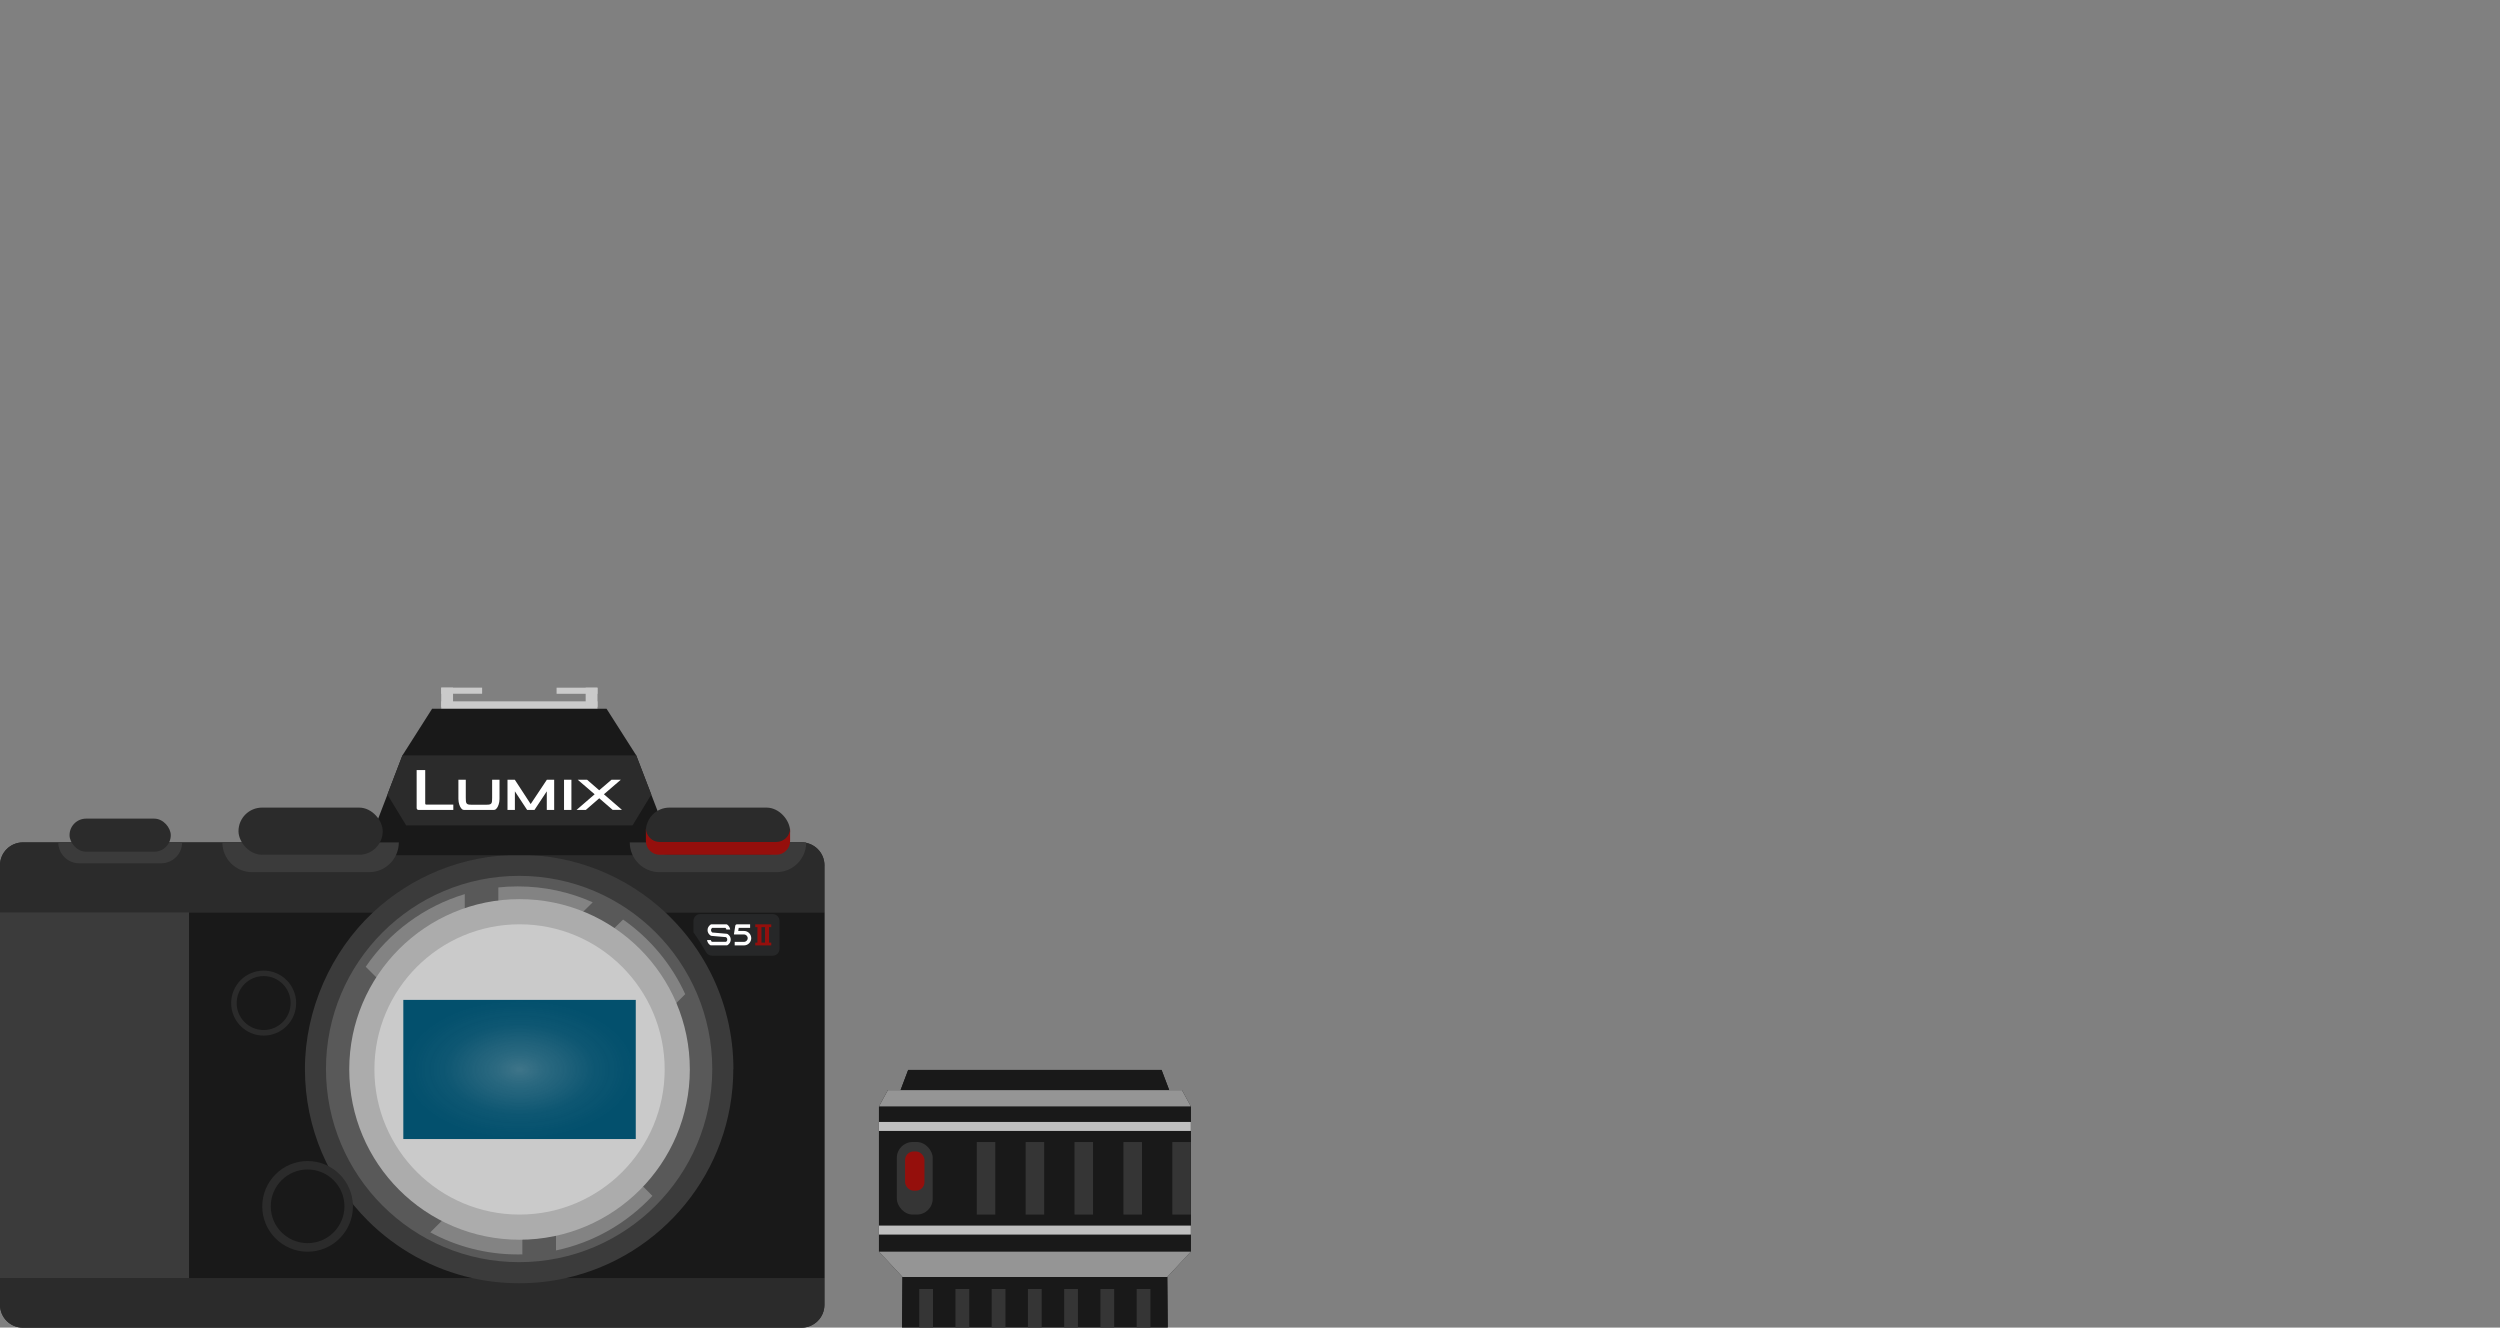 <?xml version="1.0" encoding="UTF-8"?> <svg xmlns="http://www.w3.org/2000/svg" id="Calque_1" data-name="Calque 1" viewBox="0 0 467 248"><rect x="0" y="0" width="467" height="248" fill="#808080" stroke="none"/><defs><radialGradient id="Dégradé_sans_nom_16" cx="97.05" cy="199.77" r="21.45" data-name="Dégradé sans nom 16" fx="97.05" fy="199.77" gradientTransform="matrix(1 0 0 .6 0 79.91)" gradientUnits="userSpaceOnUse"><stop offset="0" stop-color="#03506d" stop-opacity=".7"></stop><stop offset=".2" stop-color="#03506d" stop-opacity=".79"></stop><stop offset=".66" stop-color="#03506d" stop-opacity=".95"></stop><stop offset="1" stop-color="#03506d"></stop></radialGradient><style>.cls-10,.cls-11,.cls-12,.cls-13,.cls-2,.cls-4,.cls-5,.cls-8{stroke-width:0}.cls-2{fill:#2b2b2b}.cls-4{fill:#3b3b3b}.cls-5{fill:#fff}.cls-8{fill:#353535}.cls-10{fill:#838383}.cls-11{fill:#cacaca}.cls-12{fill:#950f0c}.cls-13{fill:#191919}</style></defs><path d="M220.79 203.64h-2.38l-1.43-3.78h-47.33l-1.42 3.78h-2.38l-1.66 3.03v27.14h.02l4.37 4.73-.08 9.42h49.63l-.08-9.42 4.38-4.73h.02v-27.14l-1.66-3.03z" class="cls-13"></path><path d="m169.65 199.86-1.43 3.78h50.19l-1.43-3.78h-47.33Zm-5.46 6.81h58.26v27.14h-58.26v-27.14Z" class="cls-13"></path><rect width="6.7" height="13.55" x="167.53" y="213.33" class="cls-8" rx="2.95" ry="2.95"></rect><rect width="3.62" height="7.33" x="169.07" y="215.09" class="cls-12" rx="1.6" ry="1.6"></rect><path d="M182.46 213.33h3.46v13.55h-3.46v-13.55Zm9.13 0h3.46v13.55h-3.46v-13.55Zm9.13 0h3.46v13.55h-3.46v-13.55Zm9.14 0h3.46v13.55h-3.46v-13.55Zm9.13 0h3.46v13.55h-3.46v-13.55Z" class="cls-8"></path><path d="M168.58 238.54h49.47l.08 9.42H168.5l.08-9.42Z" class="cls-13"></path><path d="m218.05 238.54 4.4-4.73h-58.26l4.39 4.73h49.47Zm-52.2-34.9-1.66 3.03h58.26l-1.66-3.03h-54.94Z" style="fill:#959595;stroke-width:0"></path><path d="M171.71 240.78h2.57v7.17h-2.57v-7.17Zm6.77 0h2.57v7.17h-2.57v-7.17Zm6.77 0h2.57v7.17h-2.57v-7.17Zm6.77 0h2.57v7.17h-2.57v-7.17Zm6.77 0h2.57v7.17h-2.57v-7.17Zm6.77 0h2.57v7.17h-2.57v-7.17Zm6.77 0h2.57v7.17h-2.57v-7.17Z" class="cls-8"></path><path d="M164.19 209.58h58.26v1.68h-58.26v-1.68Zm0 19.36h58.26v1.68h-58.26v-1.68Z" style="fill:#bfbfbf;stroke-width:0"></path><g id="body"><path d="M149.72 157.36H4.28c-2.36 0-4.28 1.91-4.28 4.28v82.09c0 2.36 1.91 4.28 4.28 4.28h145.45c2.36 0 4.28-1.91 4.28-4.28v-82.09c0-2.36-1.91-4.28-4.28-4.28Z" class="cls-2"></path><path d="M35.31 170.44H154v68.32H35.31z" class="cls-13"></path><path d="M154 161.64v8.81H0v-8.81c0-2.36 1.91-4.28 4.28-4.28h145.45c2.36 0 4.28 1.91 4.28 4.28Z" class="cls-2"></path><path d="M0 170.44h35.31v68.32H0z" class="cls-4"></path><path d="M154 238.77v4.96c0 2.36-1.91 4.28-4.28 4.28H4.28c-2.36 0-4.28-1.91-4.28-4.28v-4.96h154Z" class="cls-2"></path></g><g id="lens"><path d="M136.98 199.69c0 19.13-13.42 35.12-31.35 39.08-2.79.62-5.69.94-8.66.94s-5.87-.32-8.66-.94c-7.55-1.67-14.3-5.47-19.59-10.74-7.27-7.25-11.76-17.27-11.76-28.34s4.89-21.94 12.7-29.24c7.15-6.68 16.76-10.77 27.32-10.77s20.17 4.09 27.32 10.77c.03.03.06.05.09.08.32.3.63.6.93.91 2.98 2.99 5.49 6.45 7.41 10.25 2.73 5.41 4.27 11.53 4.27 18Z" class="cls-4"></path><circle cx="96.97" cy="199.69" r="36.08" style="fill:#595959;stroke-width:0"></circle><path d="M86.82 167.02v32.07c-6.16-6.14-12.33-12.31-18.5-18.5 4.38-6.42 10.89-11.28 18.5-13.57Z" class="cls-10"></path><path d="m114.34 215.85 7.53 7.54c-4.73 5.07-10.97 8.71-18.01 10.19v-6.01c0-4.04-6.28-4.04-6.28 0v6.75c-.28 0-.57.01-.85.01-5.92 0-11.49-1.5-16.35-4.13l15.57-15.59c2-2.01.46-4.72-1.69-5.23.58-1.14.33-2.54-.61-3.4l-3.86-3.92c.13.02.26.02.4.02 1.64-.03 2.94-1.39 2.9-3.03v-33.28c1.19-.13 2.41-.19 3.64-.19 4.98 0 9.72 1.06 13.99 2.97-3.4 3.36-6.78 6.72-10.32 9.93-3 2.72 1.45 7.15 4.43 4.44 3.96-3.6 7.75-7.39 11.56-11.15 5.01 3.5 9.05 8.31 11.61 13.94l-14.31 14.31c-2.18 2.21-.13 5.28 2.24 5.37v5.29c-2.06.56-3.6 3.23-1.61 5.19Z" class="cls-10"></path><circle cx="97.05" cy="199.77" r="31.81" style="fill:#acacac;stroke-width:0"></circle><circle cx="97.05" cy="199.77" r="27.11" class="cls-11"></circle><path d="M75.34 186.78h43.42v25.99H75.34z" style="fill:url(#Dégradé_sans_nom_16);stroke-width:0"></path></g><g id="top"><g id="Support"><path d="M82.42 131.01h29.19v2.64H82.42v-2.64Z" class="cls-11"></path><path d="M82.42 128.45h2.21v3.59h-2.21v-3.59Z" class="cls-11"></path><path d="M82.42 128.45h7.64v1.14h-7.64v-1.14ZM111.61 132.05h-2.21v-3.59h2.21v3.59Z" class="cls-11"></path><path d="M111.61 129.6h-7.64v-1.14h7.64v1.14Z" class="cls-11"></path></g><path d="m121.66 148.43-2.81-7.32v-.01l-5.55-8.71H80.72l-5.54 8.71-.01.01-2.8 7.32-4.35 11.33h57.99l-4.35-11.33z" class="cls-13"></path><path d="M118.85 141.11H75.17l-2.8 7.32 3.5 5.75h42.29l3.5-5.75-2.81-7.32z" class="cls-2"></path></g><g id="button_body"><path d="M57.46 220.04c2.93 0 5.3 2.37 5.3 5.3s-2.37 5.3-5.3 5.3-5.3-2.37-5.3-5.3 2.37-5.3 5.3-5.3m0-3.16c-4.67 0-8.47 3.8-8.47 8.47s3.8 8.47 8.47 8.47 8.47-3.8 8.47-8.47-3.8-8.47-8.47-8.47Z" class="cls-2"></path><circle cx="57.46" cy="225.34" r="6.88" class="cls-13"></circle><path d="M49.25 182.76c2.55 0 4.62 2.07 4.62 4.62S51.8 192 49.25 192s-4.62-2.07-4.62-4.62 2.07-4.62 4.62-4.62m0-1.45c-3.35 0-6.07 2.72-6.07 6.07s2.72 6.07 6.07 6.07 6.07-2.72 6.07-6.07-2.72-6.07-6.07-6.07Z" class="cls-2"></path><circle cx="49.25" cy="187.37" r="5.04" class="cls-13"></circle></g><g id="button_top"><path d="M41.54 157.36H74.5c0 3.07-2.49 5.56-5.56 5.56H47.1c-3.07 0-5.56-2.49-5.56-5.56Z" class="cls-4"></path><rect width="26.94" height="8.81" x="44.55" y="150.86" class="cls-2" rx="4.4" ry="4.4"></rect><path d="M117.64 157.36h32.96c0 3.07-2.49 5.56-5.56 5.56H123.2c-3.07 0-5.56-2.49-5.56-5.56Z" class="cls-4"></path><rect width="26.94" height="8.81" x="120.65" y="150.86" class="cls-2" rx="4.4" ry="4.4"></rect><path d="M147.59 154.71v2.39c0 1.42-1.15 2.57-2.57 2.57h-21.8c-1.42 0-2.57-1.15-2.57-2.57v-2.39c0 1.42 1.15 2.57 2.57 2.57h21.8c1.42 0 2.57-1.15 2.57-2.57Z" class="cls-12"></path><path d="M10.88 157.36h23.14c0 2.15-1.75 3.9-3.9 3.9H14.79c-2.15 0-3.9-1.75-3.9-3.9Z" class="cls-4"></path><rect width="18.91" height="6.18" x="12.99" y="152.92" class="cls-2" rx="3.09" ry="3.09"></rect></g><g id="s5ii"><path d="M133.01 178.52c-.46 0-.89-.25-1.12-.65-.72-1.27-1.5-2.51-2.35-3.7v-2.14c0-.71.57-1.28 1.28-1.28h13.51c.71 0 1.28.57 1.28 1.28v5.22c0 .71-.57 1.28-1.28 1.28H133Z" style="stroke-width:0;fill:#262728"></path><path d="M135.94 174.49s-.1-.05-.16-.06l-2.74-.24c-.15-.13-.22-.26-.22-.44s.06-.3.21-.43h2.48c.09.09.16.2.19.32h.7c-.05-.37-.25-.7-.55-.92-.06-.04-.12-.06-.19-.06h-2.74c-.07 0-.14.02-.19.06-.37.27-.56.61-.56 1.02s.19.76.56 1.02c.05.03.1.05.16.06l2.74.24c.15.13.22.26.22.44s-.06.3-.21.43h-2.67c-.09-.09-.16-.2-.19-.32h-.7c.05.37.25.7.55.92.06.04.12.06.19.06h2.93c.07 0 .14-.02.19-.06.37-.27.56-.61.56-1.02s-.19-.76-.56-1.02M137.11 174.51c0 .03.02.05.05.05h1.82c.38 0 .69.31.69.69s-.31.69-.69.69h-1.74v.66h1.74c.74 0 1.35-.6 1.35-1.35s-.6-1.35-1.35-1.35h-1.08l.09-.58h2.13v-.66h-2.45c-.16 0-.3.12-.32.27l-.25 1.57" class="cls-5"></path><path d="M144.07 173.19v-.52h-2.99v.52h.41v2.89h-.41v.52h2.99v-.52h-.41v-2.89h.41m-1.16 2.89h-.67v-2.89h.67v2.89Z" class="cls-12"></path></g><g id="lumix"><path d="m99.84 151.3 2.3-3.48v3.48h1.38v-5.64h-1.37l-3.02 4.54-2.96-4.54H94.8v5.64h1.38v-3.48l2.29 3.48h1.37M77.83 143.85v7.08c0 .25.17.37.39.37h6.46v-1h-5.06c-.14 0-.19-.09-.19-.25v-6.2h-1.6M92.17 151.3c.38 0 .47-.14.67-.38.19-.24.47-.9.47-1.66v-3.6h-1.38v3.35c0 .46 0 .93-.18 1.1-.18.18-.43.21-.86.21h-2.85c-.43 0-.68-.03-.85-.21-.18-.18-.18-.64-.18-1.1v-3.35h-1.38v3.6c0 .76.28 1.42.47 1.66.19.24.28.38.67.38h5.39M106.74 145.66v5.64h-1.38v-5.64h1.38M116.19 151.29l-3.38-2.92 3.15-2.71h-1.74l-2.29 1.96-2.27-1.97h-1.75l3.17 2.72-3.39 2.93h1.74l2.51-2.18 2.51 2.17h1.74" class="cls-5"></path></g></svg> 